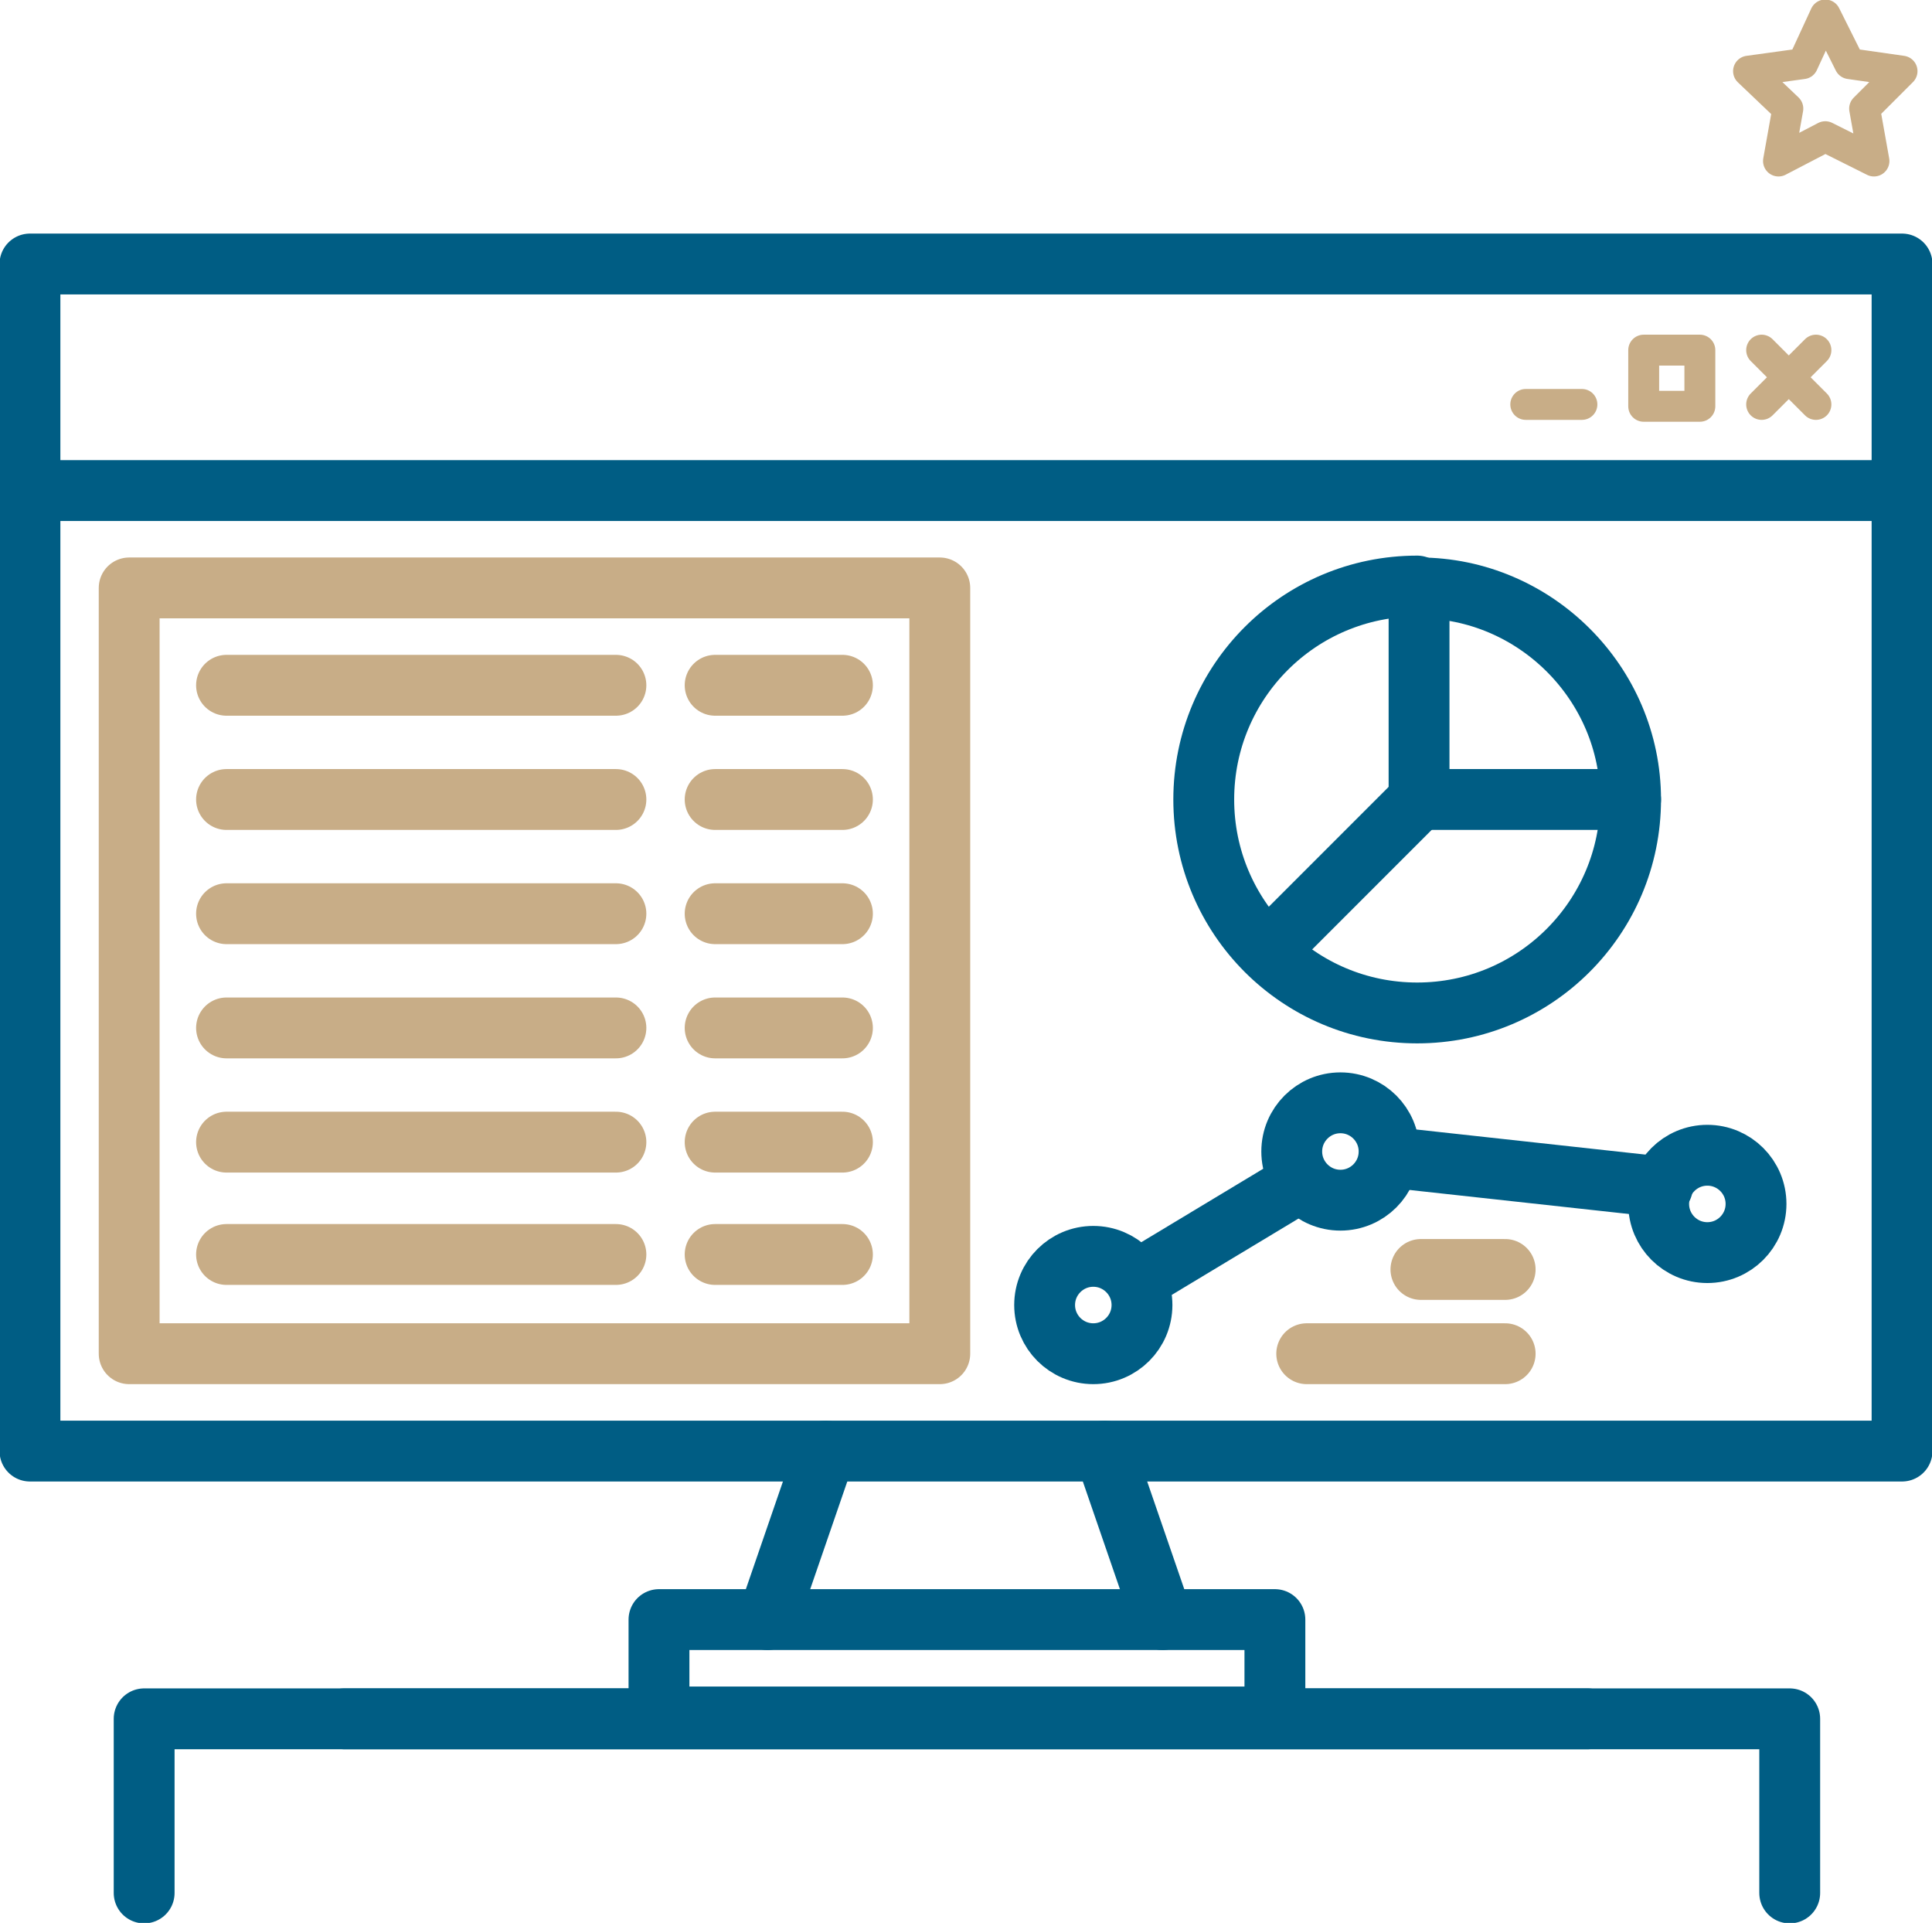 <?xml version="1.0" encoding="UTF-8"?> <!-- Generator: Adobe Illustrator 26.3.1, SVG Export Plug-In . SVG Version: 6.00 Build 0) --> <svg xmlns="http://www.w3.org/2000/svg" xmlns:xlink="http://www.w3.org/1999/xlink" version="1.1" x="0px" y="0px" viewBox="0 0 103.2 102.7" style="enable-background:new 0 0 103.2 102.7;" xml:space="preserve"> <style type="text/css"> .st0{fill:#FFFFFF;} .st1{fill:none;stroke:#C8AD87;stroke-width:3.25;stroke-linecap:round;stroke-linejoin:round;stroke-miterlimit:10;} .st2{fill:none;stroke:#005D84;stroke-width:3.25;stroke-linecap:round;stroke-linejoin:round;stroke-miterlimit:10;} .st3{fill:#005D84;stroke:#005D84;stroke-width:3.25;stroke-linecap:round;stroke-linejoin:round;stroke-miterlimit:10;} .st4{fill:none;stroke:#C8AD87;stroke-width:3;stroke-linecap:round;stroke-linejoin:round;stroke-miterlimit:10;} .st5{fill:none;stroke:#005D84;stroke-width:3.5;stroke-linecap:round;stroke-linejoin:round;stroke-miterlimit:10;} .st6{fill:none;stroke:#C8AD87;stroke-width:3.5;stroke-linecap:round;stroke-linejoin:round;stroke-miterlimit:10;} .st7{fill:none;stroke:#005D84;stroke-width:3;stroke-linecap:round;stroke-linejoin:round;stroke-miterlimit:10;} .st8{fill:none;stroke:#FFC907;stroke-width:3.25;stroke-linecap:round;stroke-linejoin:round;stroke-miterlimit:10;} .st9{fill:#005D84;} .st10{fill:#FFC907;} .st11{fill:none;stroke:#009900;stroke-width:3.25;stroke-linecap:round;stroke-linejoin:round;stroke-miterlimit:10;} .st12{fill:#009900;} .st13{fill:none;stroke:#C8AD87;stroke-width:1.65;stroke-linecap:round;stroke-linejoin:round;stroke-miterlimit:10;} .st14{fill:none;stroke:#005D84;stroke-width:1.65;stroke-linecap:round;stroke-linejoin:round;stroke-miterlimit:10;} .st15{fill:#C8AD87;} .st16{fill:none;stroke:#C8AD87;stroke-width:1.6;stroke-linecap:round;stroke-linejoin:round;stroke-miterlimit:10;} .st17{fill:none;stroke:#005D84;stroke-width:2.8;stroke-linecap:round;stroke-linejoin:round;stroke-miterlimit:10;} .st18{fill:none;stroke:#C8AD87;stroke-width:2.8;stroke-linecap:round;stroke-linejoin:round;stroke-miterlimit:10;} .st19{fill:none;stroke:#005D84;stroke-width:2;stroke-linecap:round;stroke-linejoin:round;stroke-miterlimit:10;} .st20{fill:none;stroke:#C8AD87;stroke-width:2;stroke-linecap:round;stroke-linejoin:round;stroke-miterlimit:10;} .st21{fill:none;stroke:#005D84;stroke-width:2.5;stroke-linecap:round;stroke-linejoin:round;stroke-miterlimit:10;} .st22{fill:none;stroke:#C8AD87;stroke-width:2.5;stroke-linecap:round;stroke-linejoin:round;stroke-miterlimit:10;} .st23{fill:none;stroke:#C8AD87;stroke-width:2.25;stroke-linecap:round;stroke-linejoin:round;stroke-miterlimit:10;} .st24{fill:#005D84;stroke:#005D84;stroke-width:2;stroke-linecap:round;stroke-linejoin:round;stroke-miterlimit:10;} .st25{fill:none;stroke:#000000;stroke-width:3.25;stroke-linecap:round;stroke-linejoin:round;stroke-miterlimit:10;} .st26{fill:none;stroke:#005D84;stroke-width:2.25;stroke-linecap:round;stroke-linejoin:round;stroke-miterlimit:10;} </style> <g id="Vrstva_2"> </g> <g id="Vrstva_1"> <g> <g> <g> <g> <g> <polygon class="st2" points="101.6,14.1 101.6,77.5 1.6,77.5 1.6,14.1 "></polygon> <line class="st2" x1="44.1" y1="77.5" x2="41" y2="86.5"></line> <line class="st2" x1="59" y1="77.5" x2="62.1" y2="86.5"></line> <rect x="35.2" y="86.5" class="st2" width="32.9" height="5.2"></rect> <line class="st2" x1="18.4" y1="91.8" x2="84.8" y2="91.8"></line> </g> <g> <g> <g> <line class="st13" x1="94.1" y1="18.7" x2="97" y2="21.6"></line> <line class="st13" x1="97" y1="18.7" x2="94.1" y2="21.6"></line> </g> <rect x="87.8" y="18.7" class="st13" width="3" height="3"></rect> <line class="st13" x1="81.5" y1="21.6" x2="84.5" y2="21.6"></line> </g> </g> </g> <line class="st2" x1="101.6" y1="26.2" x2="1.6" y2="26.2"></line> <rect x="6.9" y="31.4" class="st1" width="43.3" height="40.9"></rect> <g> <line class="st1" x1="12.1" y1="54.9" x2="32.9" y2="54.9"></line> <line class="st1" x1="38.2" y1="54.9" x2="45" y2="54.9"></line> </g> <g> <line class="st1" x1="12.1" y1="36.6" x2="32.9" y2="36.6"></line> <line class="st1" x1="38.2" y1="36.6" x2="45" y2="36.6"></line> </g> <g> <line class="st1" x1="12.1" y1="48.8" x2="32.9" y2="48.8"></line> <line class="st1" x1="38.2" y1="48.8" x2="45" y2="48.8"></line> </g> <g> <line class="st1" x1="12.1" y1="42.7" x2="32.9" y2="42.7"></line> <line class="st1" x1="38.2" y1="42.7" x2="45" y2="42.7"></line> </g> <g> <line class="st1" x1="12.1" y1="61" x2="32.9" y2="61"></line> <line class="st1" x1="38.2" y1="61" x2="45" y2="61"></line> </g> <g> <line class="st1" x1="12.1" y1="67" x2="32.9" y2="67"></line> <line class="st1" x1="38.2" y1="67" x2="45" y2="67"></line> </g> <g> <path class="st2" d="M87.1,42.7c0,6.3-5.1,11.4-11.4,11.4c-6.3,0-11.4-5.1-11.4-11.4s5.1-11.4,11.4-11.4"></path> <line class="st2" x1="75.8" y1="42.7" x2="67.7" y2="50.8"></line> <path class="st2" d="M87.1,42.7H75.8V31.4C82,31.4,87.1,36.5,87.1,42.7z"></path> </g> <circle class="st2" cx="71.6" cy="61.5" r="2.6"></circle> <circle class="st2" cx="58.4" cy="69.7" r="2.6"></circle> <circle class="st2" cx="91.2" cy="64.3" r="2.6"></circle> <line class="st2" x1="60.7" y1="68.4" x2="69.5" y2="63.1"></line> <line class="st2" x1="74.2" y1="61.8" x2="88.8" y2="63.4"></line> <line class="st1" x1="69.8" y1="72.3" x2="80.4" y2="72.3"></line> <line class="st1" x1="75.9" y1="67.8" x2="80.4" y2="67.8"></line> </g> <g> <polygon class="st13" points="97.5,0.8 98.8,3.4 101.6,3.8 99.6,5.8 100.1,8.6 97.5,7.3 95,8.6 95.5,5.8 93.4,3.8 96.3,3.4 "></polygon> </g> </g> <polyline class="st2" points="7.7,101.1 7.7,91.8 95.6,91.8 95.6,101.1 "></polyline> </g> </g> </svg> 